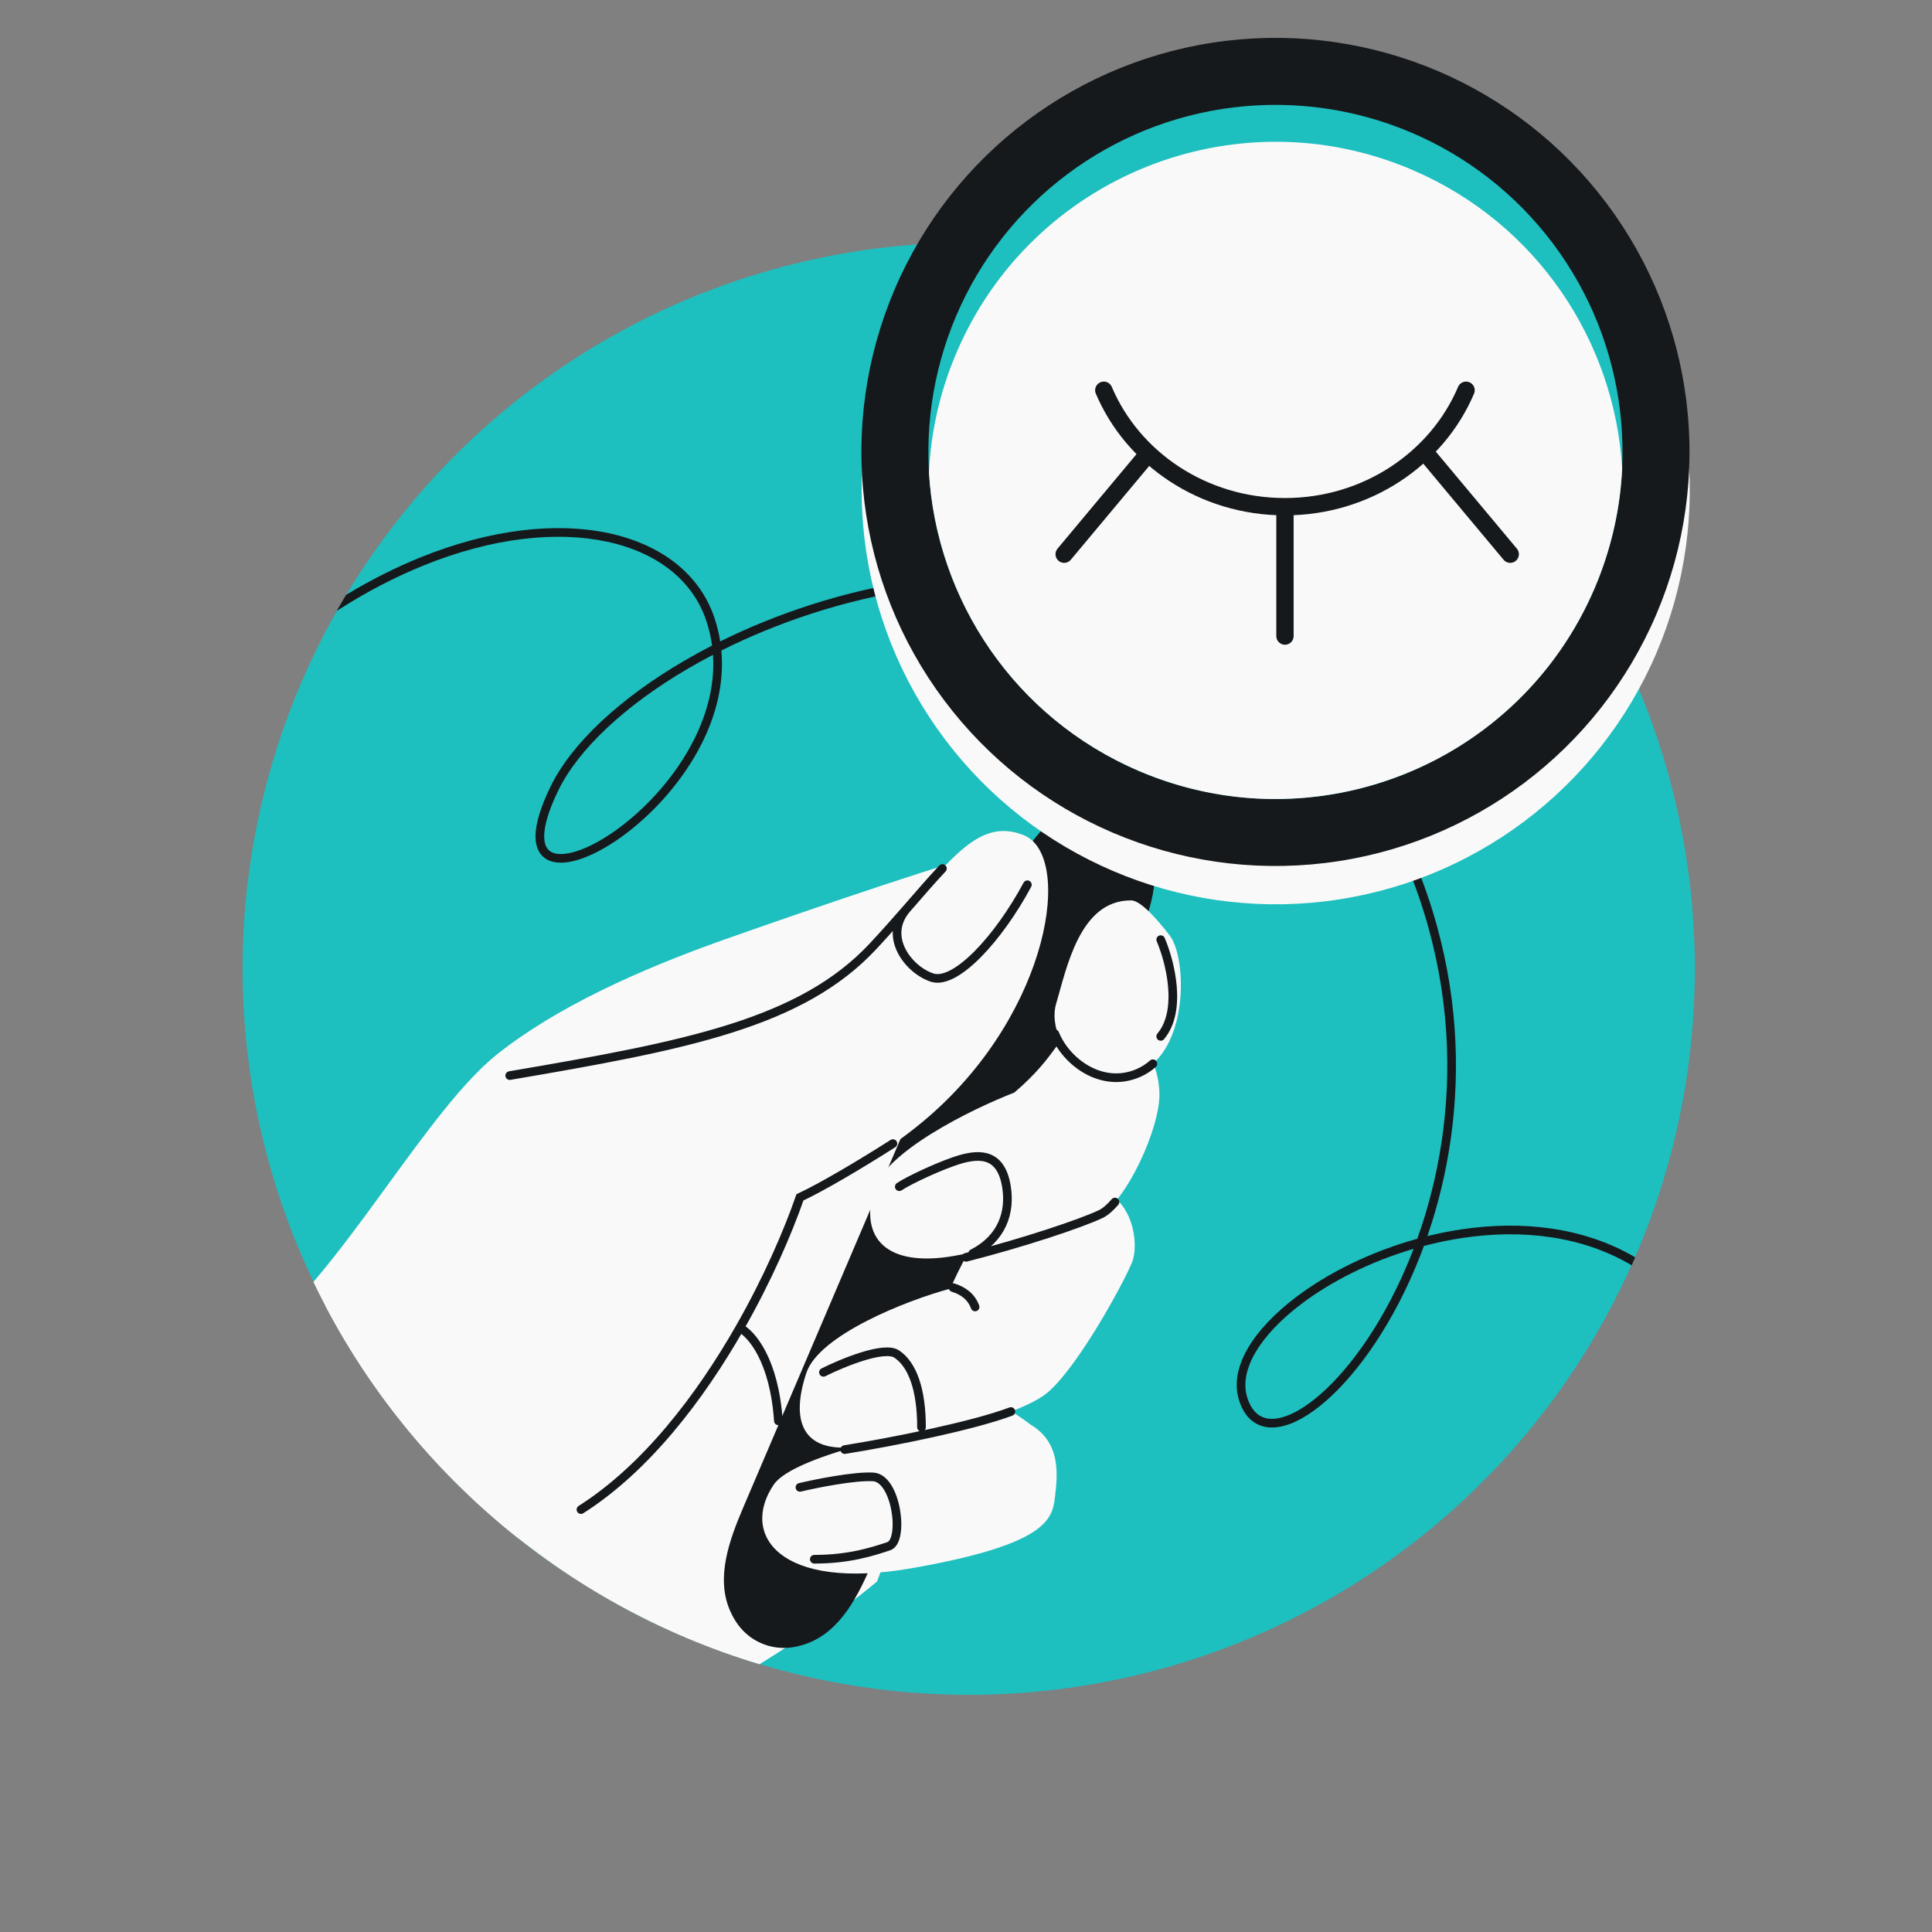 <svg width="223" height="223" viewBox="0 0 223 223" fill="none" xmlns="http://www.w3.org/2000/svg">
<rect x="0" y="0" width="223" height="223" fill="#808080" stroke="none"/>
<g clip-path="url(#clip0_2095_15372)">
<circle cx="111.812" cy="111.812" r="83.812" fill="#1EBFBF"/>
<path fill-rule="evenodd" clip-rule="evenodd" d="M39.946 68.663C42.835 66.915 45.7 65.484 48.5 64.349C56.662 61.04 64.282 60.251 70.301 61.55C76.325 62.851 80.78 66.258 82.474 71.342C82.774 72.242 82.99 73.141 83.131 74.036C89.661 70.802 97.249 68.277 105.175 67.068C124.56 64.11 146.046 69.018 158.93 90.745C170.298 109.915 169.538 128.799 164.758 142.677C166.087 142.349 167.439 142.08 168.802 141.88C175.585 140.886 182.709 141.589 188.743 145.124C188.609 145.432 188.474 145.739 188.337 146.045C182.531 142.606 175.615 141.892 168.947 142.869C167.394 143.097 165.857 143.416 164.354 143.813C163.842 145.208 163.289 146.55 162.705 147.832C159.495 154.882 155.322 160.183 151.62 162.843C149.778 164.167 147.98 164.888 146.438 164.752C145.654 164.682 144.946 164.391 144.355 163.859C143.77 163.331 143.325 162.589 143.024 161.653C142.403 159.722 142.861 157.635 144.045 155.605C145.229 153.575 147.165 151.556 149.605 149.71C153.31 146.907 158.229 144.466 163.591 142.983C168.487 129.285 169.439 110.425 158.07 91.255C145.454 69.981 124.44 65.14 105.325 68.056C97.378 69.269 89.772 71.823 83.261 75.088C83.606 78.831 82.668 82.472 81.041 85.738C78.877 90.083 75.478 93.797 72.175 96.275C70.523 97.514 68.88 98.454 67.411 99.008C65.962 99.555 64.597 99.757 63.554 99.394C63.017 99.207 62.571 98.871 62.265 98.375C61.963 97.886 61.817 97.275 61.812 96.563C61.804 95.153 62.352 93.242 63.55 90.781C65.988 85.778 71.584 80.591 78.935 76.295C79.984 75.681 81.07 75.086 82.189 74.511C82.061 73.562 81.843 72.61 81.526 71.658C79.97 66.992 75.863 63.774 70.09 62.528C64.312 61.28 56.9 62.022 48.875 65.276C45.612 66.599 42.251 68.336 38.861 70.52C39.215 69.896 39.577 69.277 39.946 68.663ZM79.44 77.158C80.364 76.618 81.317 76.091 82.297 75.581C82.522 78.963 81.651 82.272 80.146 85.292C78.061 89.479 74.772 93.077 71.575 95.475C69.977 96.673 68.417 97.561 67.058 98.073C65.679 98.593 64.59 98.696 63.883 98.449C63.545 98.332 63.292 98.134 63.116 97.849C62.935 97.558 62.816 97.141 62.812 96.557C62.805 95.377 63.273 93.633 64.45 91.219C66.762 86.471 72.166 81.409 79.44 77.158ZM150.208 150.508C153.651 147.903 158.191 145.609 163.162 144.146C162.731 145.275 162.274 146.366 161.795 147.417C158.63 154.367 154.553 159.504 151.036 162.031C149.269 163.301 147.715 163.861 146.527 163.756C145.945 163.704 145.444 163.494 145.025 163.116C144.601 162.734 144.237 162.16 143.976 161.347C143.471 159.777 143.811 157.99 144.908 156.109C146.005 154.229 147.835 152.303 150.208 150.508Z" fill="#16191C"/>
<path d="M87.665 192.094C64.941 185.268 46.278 169.058 36.177 147.966C39.043 144.607 41.918 140.661 44.736 136.794C49.159 130.722 53.441 124.845 57.327 121.735C64.117 116.304 73.773 111.928 83.581 108.458C93.388 104.988 111.494 98.801 116.02 97.896C119.641 97.172 127.286 101.718 130.656 104.082L101.234 182.541C98.566 184.789 93.802 188.319 87.665 192.094Z" fill="#F9F9F9"/>
<path d="M131.123 109.036C132.706 105.326 134.179 101.193 132.637 97.466C131.975 95.865 130.844 94.353 128.928 93.536C127.012 92.718 125.138 92.948 123.524 93.578C119.766 95.044 117.802 98.967 116.219 102.677L85.785 174.007C84.153 177.834 82.603 182.119 84.272 185.931C84.943 187.465 86.06 188.897 87.905 189.684C89.751 190.471 91.557 190.287 93.129 189.71C97.035 188.277 99.056 184.193 100.689 180.366L131.123 109.036Z" fill="#16191C"/>
<path d="M127.643 81.81L138.289 86.353L132.951 98.863C132.951 98.863 130.712 99.899 126.91 98.276C123.107 96.654 122.305 94.321 122.305 94.321L127.643 81.81Z" fill="#1EBFBF"/>
<path d="M105.318 180.997C89.928 183.713 85.391 177.108 89.324 171.341C90.498 169.619 95.09 167.892 100.329 166.55C103.346 164.236 110.076 159.878 112.852 160.964C115.628 162.05 118.039 163.707 118.897 164.4C122.51 166.508 122.068 170.267 121.766 172.832L121.764 172.849C121.462 175.414 120.708 178.281 105.318 180.997Z" fill="#F9F9F9"/>
<path d="M112.097 143.914C113.606 141.198 114.21 140.293 121.603 137.275C130.505 134.861 131.712 143.16 130.656 145.725C129.6 148.29 124.47 157.644 120.999 160.662C117.529 163.68 105.157 166.245 98.82 166.999C92.483 167.753 91.268 163.889 93.078 158.457C94.527 154.112 104.604 150.1 109.683 148.742C109.985 148.038 110.89 146.087 112.097 143.914Z" fill="#F9F9F9"/>
<path d="M117.076 126.11C122.206 121.735 122.116 119.26 124.168 119.019C131.259 117.51 133.673 122.037 133.824 126.11C133.975 130.184 129.901 138.784 127.035 140.142C124.168 141.5 119.038 143.16 110.89 144.82C102.743 146.479 99.272 143.311 100.781 137.577C101.988 132.991 112.148 128.022 117.076 126.11Z" fill="#F9F9F9"/>
<path d="M121.905 115.85C123.112 111.776 124.621 103.93 130.505 103.93C131.41 103.865 133.07 105.439 135.032 108.004C136.993 110.569 137.295 121.282 131.41 123.847C125.526 126.412 120.698 119.924 121.905 115.85Z" fill="#F9F9F9"/>
<path d="M59.822 177.555C50.648 170.289 43.029 161.144 37.549 150.701C40.376 142.095 47.125 132.643 58.836 124.15C79.205 120.68 92.483 118.115 100.781 109.213C102.534 107.332 104.065 105.573 105.444 103.988C110.59 98.074 113.61 94.603 118.133 96.388C123.866 98.651 121.301 116.606 107.269 128.827C102.914 132.621 97.615 135.734 92.332 138.207C88.275 149.903 76.437 172.833 59.822 177.555Z" fill="#F9F9F9"/>
<path d="M97.5 167.317C103.189 166.409 112.349 164.56 116.683 162.926M128.694 138.745C128.123 139.405 127.558 139.895 127.034 140.143C124.774 141.214 118.182 143.427 111.5 145.129M133.07 122.783C132.582 123.215 132.03 123.576 131.41 123.846C127.188 125.687 123.049 122.565 121.754 119.32M58.836 124.149C79.205 120.679 92.483 118.114 100.781 109.212C102.2 107.69 103.473 106.247 104.638 104.912M85.389 153.269C88.562 147.715 90.919 142.279 92.332 138.206C94.883 137.012 99.26 134.423 103.063 132M85.389 153.269C80.835 161.24 74.6 169.456 67.057 174.242M85.389 153.269C86.759 153.954 89.374 157.027 89.844 164M104.638 104.912C104.66 104.887 104.682 104.862 104.704 104.836C106.218 103.101 107.549 101.55 108.778 100.248M104.638 104.912C101.884 108.126 104.876 111.935 107.571 112.833C110.287 113.738 115.266 108.307 118.585 102.121M103.799 136.974C104.905 136.22 108.778 134.409 110.89 133.806C113.216 133.141 115.567 133.202 116.171 136.974C116.641 139.911 115.697 142.925 112.265 144.685M95.047 158.399C97.26 157.293 102.048 155.321 103.497 156.287C105.307 157.494 106.364 160.361 106.364 164.736M92.332 171.677C94.243 171.224 98.608 170.349 100.781 170.47C103.497 170.621 104.402 177.863 102.592 178.467C100.781 179.07 98.065 179.975 93.991 179.975M133.975 108.458C135.031 110.922 136.51 116.605 133.975 119.623M110 148.618C111.108 148.958 112.105 149.631 112.55 150.855" stroke="#16191C" stroke-linecap="round"/>
<circle cx="147.248" cy="56.585" r="47.793" transform="rotate(23.106 147.248 56.585)" fill="#F9F9F9"/>
<circle cx="147.219" cy="52.164" r="47.793" transform="rotate(23.106 147.219 52.164)" fill="#16191C"/>
<circle cx="147.218" cy="52.162" r="40.057" transform="rotate(23.106 147.218 52.162)" fill="#1EBFBF"/>
<path d="M131.498 89.007C151.846 97.689 175.38 88.232 184.062 67.883C185.987 63.369 187.021 58.699 187.24 54.068C186.362 39.392 177.406 25.748 162.964 19.587C142.615 10.905 119.082 20.363 110.4 40.711C108.474 45.225 107.441 49.895 107.221 54.526C108.099 69.202 117.056 82.846 131.498 89.007Z" fill="#F9F9F9"/>
<path d="M169.22 45.044C165.875 52.925 157.775 58.485 148.313 58.485C138.851 58.485 130.75 52.925 127.405 45.044M148.317 73.417V58.483M122.831 63.969L132.407 52.509M174.317 63.969L164.741 52.509" stroke="#16191C" stroke-width="2" stroke-linecap="round" stroke-linejoin="round"/>
</g>
<defs>
<clipPath id="clip0_2095_15372">
<rect width="168" height="192" fill="white" transform="translate(28 4)"/>
</clipPath>
</defs>
</svg>
